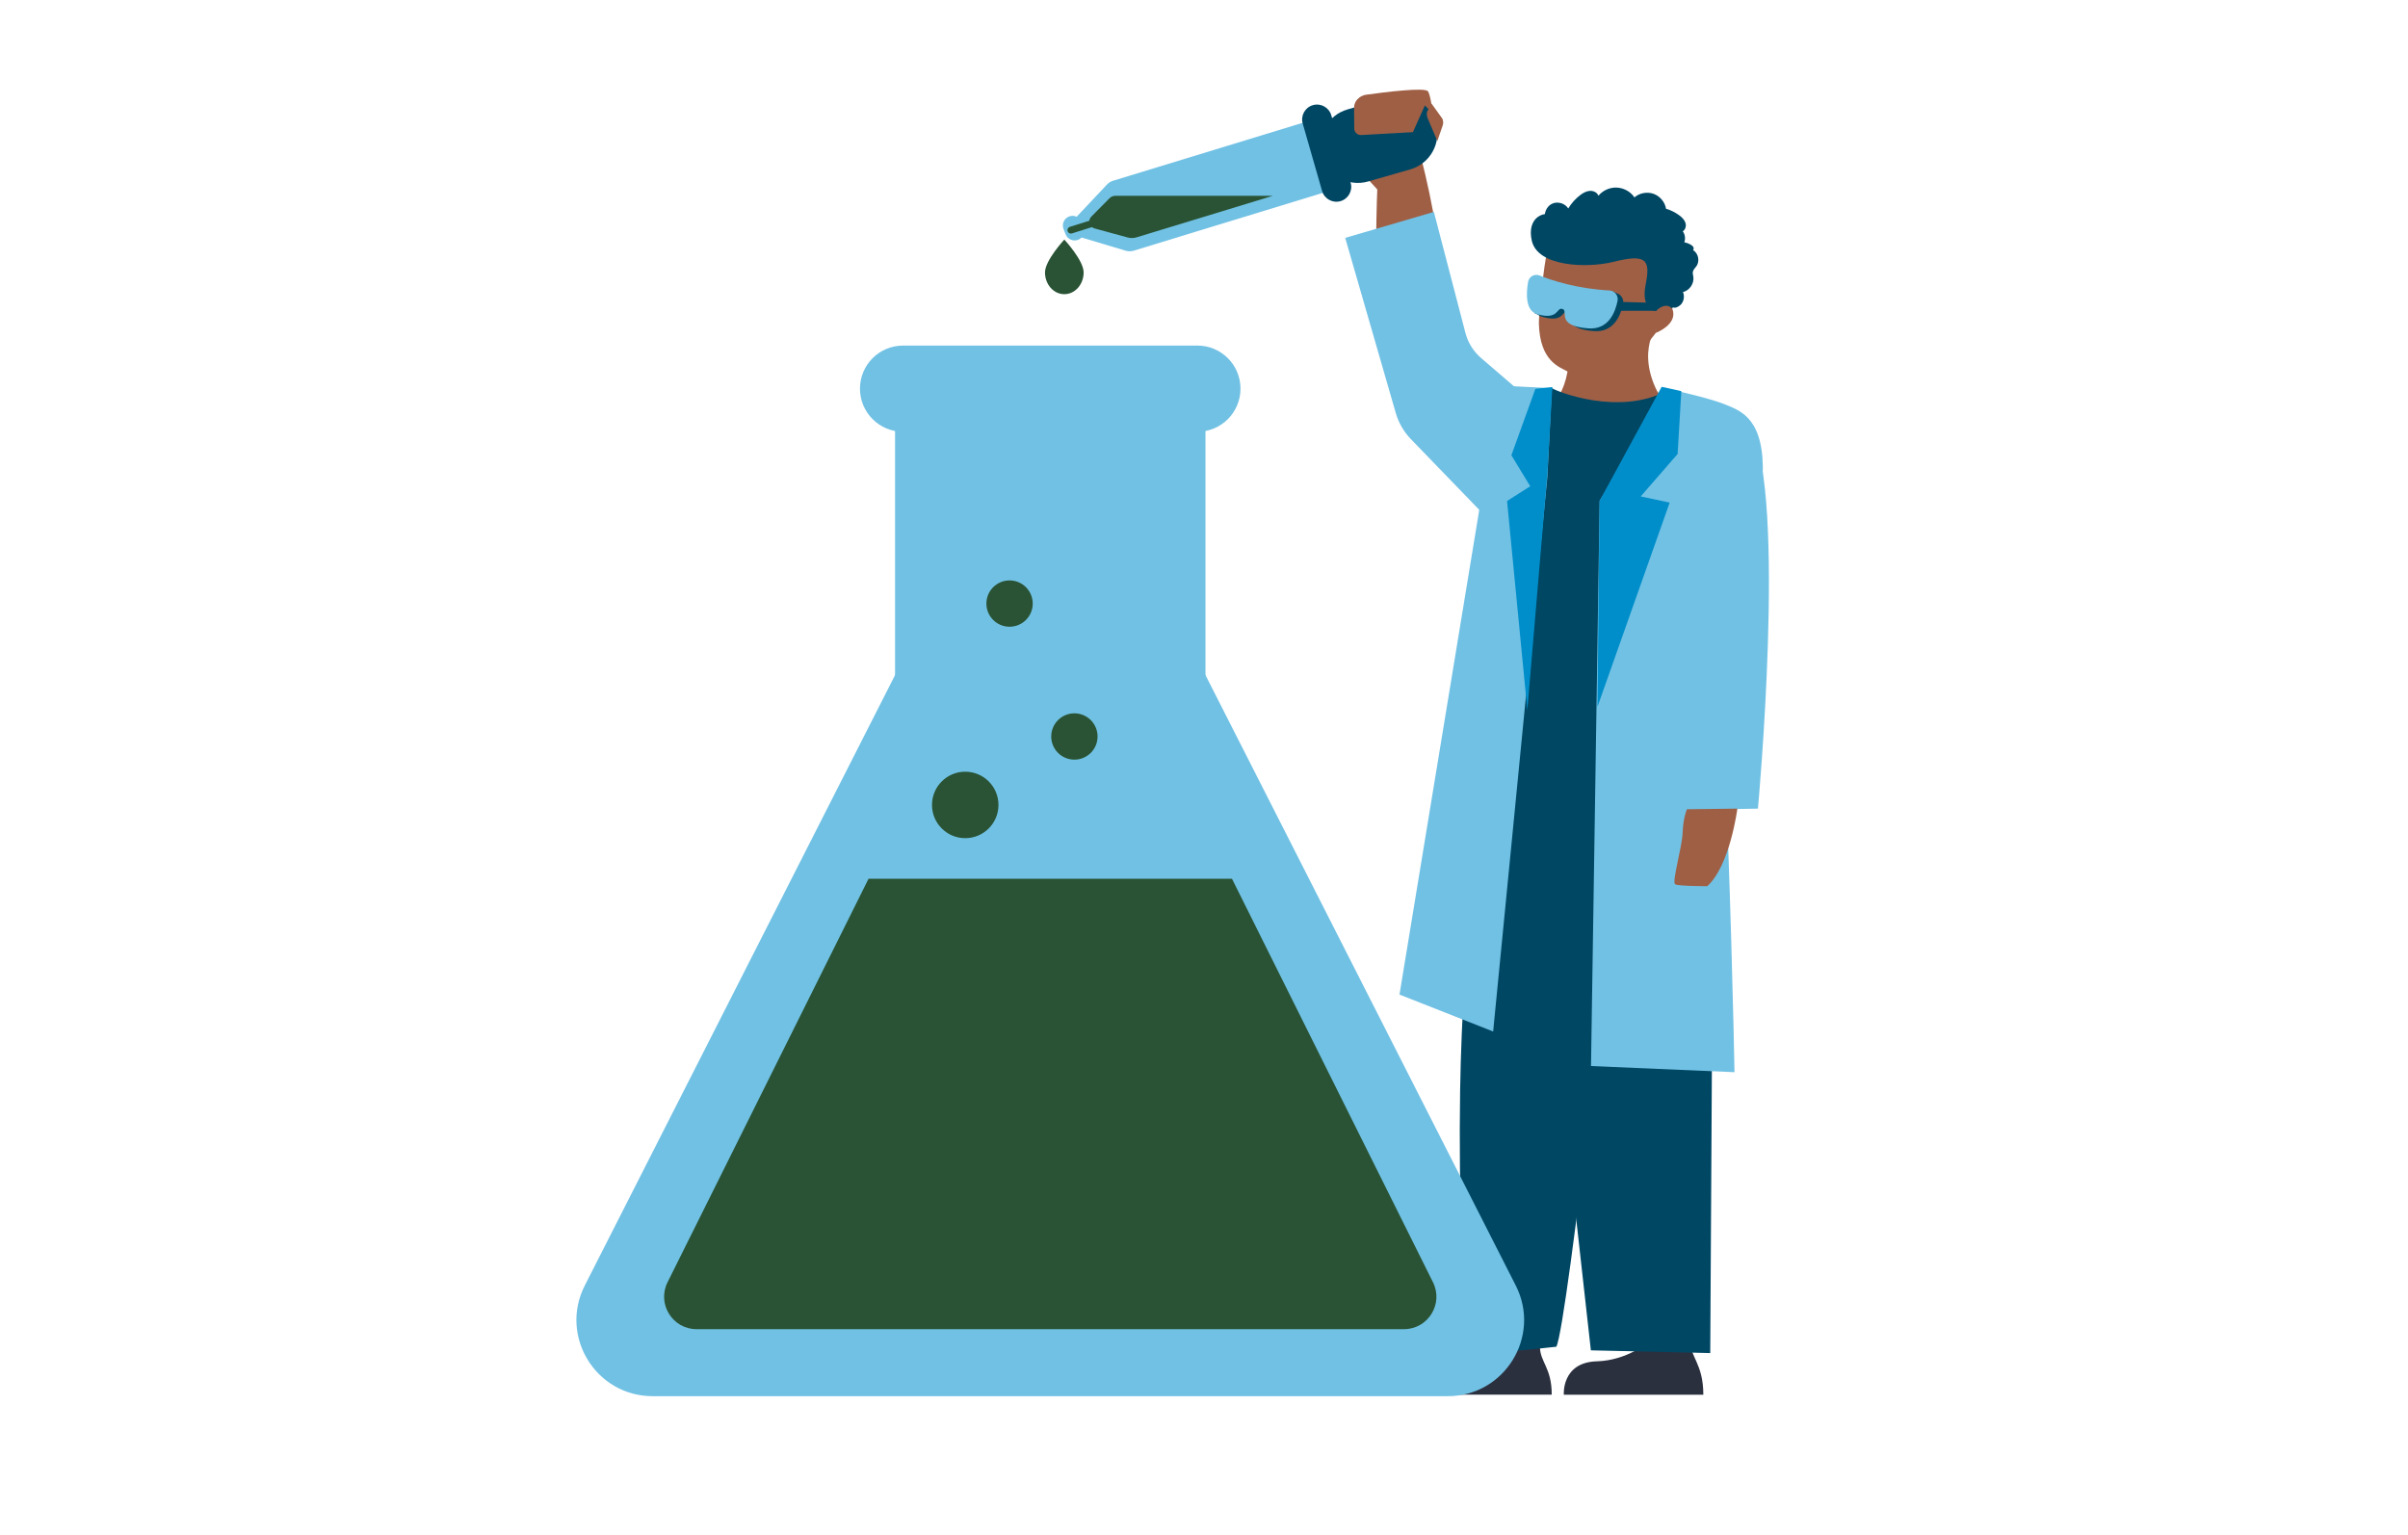 <svg width="251" height="160" viewBox="0 0 251 160" fill="none" xmlns="http://www.w3.org/2000/svg">
<path d="M176.126 139.614C176.126 141.464 177.548 142.136 177.548 145.414H163.005C163.005 145.414 162.748 142.036 166.441 141.929C169.612 141.843 172.005 139.9 171.969 139.614C171.933 139.329 176.126 139.614 176.126 139.614Z" fill="#2B303F"/>
<path d="M150.54 33.879C151.226 31.571 148.533 12.886 145.276 9.764C143.44 8.007 143.147 28.9 143.697 31.4C143.768 33.286 144.711 34.821 146.883 35.336C149.418 35.936 150.54 33.879 150.54 33.879Z" fill="#9F5F45"/>
<path d="M148.083 17.279L149.69 14.636C149.69 14.636 149.269 10.107 148.847 9.521C148.54 9.086 144.476 9.586 142.376 9.878C141.669 9.978 141.162 10.6 141.197 11.307L141.369 14.471L140.897 16.828L143.762 19.971L148.083 17.279Z" fill="#9F5F45"/>
<path d="M172.719 33.943C172.719 33.943 170.155 37.221 173.569 42.186C173.569 42.186 169.941 45.486 161.526 42.35C161.526 42.35 164.376 40.65 163.348 33.764L172.719 33.936V33.943Z" fill="#9F5F45"/>
<path d="M172.669 34.607C172.669 34.607 170.819 37.121 169.762 37.807C167.905 39.007 164.455 39.364 163.39 38.728C162.662 38.293 160.498 37.764 160.405 33.693C160.383 32.536 161.133 25.514 161.555 25.286C161.976 25.057 171.876 24.843 172.283 25.814C172.69 26.786 172.762 33.121 172.662 34.607H172.669Z" fill="#9F5F45"/>
<path d="M172.705 32.436C172.705 32.436 170.962 32.471 171.548 29.593C172.062 27.021 171.533 26.464 168.176 27.3C165.448 27.979 160.319 27.828 159.676 25.128C159.09 22.65 160.998 21.779 162.362 22.6C164.033 23.593 166.348 19.921 170.469 21.021C173.762 21.893 173.798 24.821 173.798 24.821C173.798 24.821 175.812 24.436 176.162 26.636C176.605 29.407 172.669 34.657 172.669 34.657L172.705 32.436Z" fill="#004764"/>
<path d="M172.612 32.429C172.612 32.429 173.534 31.4 174.305 32.171C174.984 33.793 172.612 34.7 172.612 34.7V32.429Z" fill="#9F5F45"/>
<path d="M172.94 41.043C168.333 44.714 162.947 41.943 162.547 41.007L167.94 38.707L171.333 39.436L172.933 41.043H172.94Z" fill="#9F5F45"/>
<path d="M160.518 140.407C160.518 142 161.747 142.578 161.747 145.407H149.211C149.211 145.407 148.99 142.493 152.176 142.4C154.911 142.321 156.976 140.65 156.947 140.407C156.918 140.164 160.526 140.407 160.526 140.407H160.518Z" fill="#2B303F"/>
<path d="M152.997 141.136C153.74 141.35 162.226 140.407 162.226 140.407C163.369 138.264 168.626 90.921 168.783 86.743C168.912 83.579 167.012 81.893 165.933 80.329C165.312 80.464 164.697 80.593 164.09 80.714C159.969 81.55 156.947 79.671 155.205 79.786C154.433 82.722 152.44 98.129 152.197 113.679C152.026 124.686 152.49 134.472 152.99 141.129L152.997 141.136Z" fill="#004764"/>
<path d="M176.983 79.614C176.983 80.421 178.591 84.157 178.591 85.157L178.269 141.071L165.826 140.786L159.119 80.7C164.891 81.636 173.119 80.743 176.976 79.621L176.983 79.614Z" fill="#004764"/>
<path d="M179.69 80.714C179.99 69.25 180.09 61.129 180.29 58.943C180.383 57.957 180.654 55.379 180.611 54.614C184.954 54.071 182.118 45.421 180.361 43.721C178.725 42.143 177.025 41.493 174.89 41.007L173.654 40.786C168.733 43.35 162.397 40.871 161.768 40.471C161.768 40.471 149.733 46.943 155.661 54.121C154.597 60.179 154.318 72.857 154.054 80.764C170.375 81.979 179.697 80.714 179.697 80.714H179.69Z" fill="#004764"/>
<path d="M174.783 83.436L177.54 82.478L168.126 83.071L169.412 83.493C171.162 84.064 173.055 84.05 174.79 83.443L174.783 83.436Z" fill="#004764"/>
<path d="M158.612 40.964L154.383 37.328C153.59 36.643 153.019 35.736 152.754 34.721L149.462 22.093L140.219 24.8L145.497 43.086C145.79 44.086 146.319 45.007 147.04 45.757L154.669 53.65L159.676 45.214L158.612 40.964Z" fill="#71C1E4"/>
<path d="M139.847 19.507L118.176 26.136C117.904 26.221 117.604 26.221 117.333 26.136L112.383 24.657C111.633 24.428 111.376 23.493 111.919 22.921L115.39 19.236C115.561 19.05 115.783 18.914 116.026 18.843L137.754 12.2L139.854 19.514L139.847 19.507Z" fill="#71C1E4"/>
<path d="M112.743 23.148C112.539 22.626 111.952 22.368 111.432 22.572C110.913 22.776 110.657 23.363 110.861 23.885L111.072 24.424C111.277 24.945 111.864 25.203 112.384 24.999C112.903 24.796 113.159 24.208 112.954 23.686L112.743 23.148Z" fill="#71C1E4"/>
<path d="M138.769 12.024C138.532 11.201 137.674 10.726 136.851 10.962C136.028 11.198 135.553 12.057 135.789 12.88L137.808 19.91C138.044 20.733 138.902 21.208 139.725 20.972C140.548 20.735 141.023 19.877 140.787 19.054L138.769 12.024Z" fill="#004764"/>
<path d="M144.842 10.151L140.461 11.408C138.387 12.004 137.189 14.168 137.784 16.242C138.38 18.316 140.544 19.515 142.618 18.919L146.998 17.662C149.072 17.066 150.271 14.902 149.675 12.828C149.08 10.754 146.916 9.555 144.842 10.151Z" fill="#004764"/>
<path d="M182.519 44.743C186.247 51.721 183.24 84.307 183.24 84.307L176.176 84.436L176.562 45.4L182.519 44.736V44.743Z" fill="#71C1E4"/>
<path d="M176.047 41.421C179.247 41.943 180.704 105.807 180.797 111.786L165.84 111.143L166.74 52.207L173.654 40.786L176.047 41.421Z" fill="#71C1E4"/>
<path d="M161.762 40.471C157.812 42.193 154.347 52.207 154.347 52.207L145.876 103.693L155.64 107.543L161.29 49.764L161.762 40.464V40.471Z" fill="#71C1E4"/>
<path d="M183.74 49.721C183.968 43.707 181.526 42.864 179.868 42.186C178.111 41.464 173.954 40.571 173.954 40.571L175.154 46.657C175.154 46.657 180.318 49.043 180.411 48.893C180.504 48.743 183.747 49.721 183.747 49.721H183.74Z" fill="#71C1E4"/>
<path d="M161.762 40.471L157.619 40.264L157.369 45.721L160.512 44.95L161.762 40.471Z" fill="#71C1E4"/>
<path d="M166.512 73.693L174.04 52.4L171.019 51.757L174.869 47.329L175.255 40.779L173.205 40.329L166.74 52.207L166.512 73.693Z" fill="#008ECA"/>
<path d="M159.204 74.036L161.297 49.257L161.811 40.35L160.04 40.543L157.54 47.464L159.504 50.693L157.09 52.236L159.204 74.036Z" fill="#008ECA"/>
<path d="M141.141 11.214L141.162 13.393C141.162 13.779 141.483 14.086 141.869 14.079L147.276 13.779L148.583 10.857L147.733 9.807L142.283 10.021C141.641 10.05 141.141 10.579 141.148 11.221L141.141 11.214Z" fill="#9F5F45"/>
<path d="M149.826 14.686L150.376 13.1C150.461 12.864 150.447 12.6 150.347 12.371L149.212 10.793L148.747 11.671C148.704 11.9 148.733 12.129 148.819 12.343L149.819 14.686H149.826Z" fill="#9F5F45"/>
<path d="M116.269 20.414C116.033 20.414 115.804 20.507 115.64 20.679L113.747 22.593C113.626 22.714 113.569 22.864 113.547 23.014L111.519 23.65C111.333 23.707 111.226 23.907 111.283 24.1C111.333 24.25 111.469 24.35 111.626 24.35C111.662 24.35 111.697 24.35 111.733 24.336L113.819 23.679C113.89 23.736 113.976 23.786 114.076 23.814L117.54 24.757C117.847 24.843 118.169 24.836 118.476 24.743L132.676 20.414H116.269Z" fill="#295334"/>
<path d="M112.954 28.4C112.954 29.657 112.054 30.671 110.94 30.671C109.826 30.671 108.926 29.657 108.926 28.4C108.926 27.143 110.94 24.979 110.94 24.979C110.94 24.979 112.954 27.143 112.954 28.4Z" fill="#295334"/>
<path d="M161.104 22.928C160.868 22.321 161.161 21.557 161.747 21.257C162.333 20.957 163.118 21.178 163.468 21.736C163.79 21.193 164.226 20.707 164.733 20.328C165.026 20.107 165.361 19.921 165.726 19.9C166.09 19.878 166.49 20.064 166.611 20.407C167.076 19.85 167.804 19.521 168.533 19.557C169.261 19.593 169.961 19.979 170.368 20.578C170.904 20.114 171.697 19.971 172.361 20.207C173.026 20.443 173.547 21.064 173.661 21.764C174.147 21.907 174.611 22.136 175.018 22.436C175.297 22.636 175.561 22.886 175.676 23.207C175.79 23.529 175.697 23.943 175.404 24.114C175.626 24.414 175.697 24.828 175.59 25.186C175.483 25.543 175.19 25.85 174.84 25.971" fill="#004764"/>
<path d="M175.311 31.621C175.54 31.286 175.59 30.829 175.426 30.45C176.119 30.286 176.618 29.543 176.504 28.836C176.476 28.671 176.426 28.507 176.454 28.343C176.497 28.107 176.704 27.936 176.84 27.736C177.197 27.214 177.026 26.407 176.483 26.079C176.561 25.986 176.554 25.843 176.497 25.743C176.44 25.643 176.333 25.571 176.226 25.507C175.783 25.257 175.254 25.15 174.747 25.207C174.733 25.857 174.711 26.5 174.697 27.15C174.676 28 174.654 28.85 174.547 29.693C174.504 30.05 174.44 30.407 174.376 30.757C174.326 31.05 174.19 31.421 174.226 31.721C174.311 32.414 175.076 31.964 175.311 31.629V31.621Z" fill="#004764"/>
<path d="M102.397 52.478L60.954 134.028C58.268 139.314 62.104 145.564 68.033 145.564H150.918C156.847 145.564 160.683 139.307 157.997 134.028L116.554 52.478C113.611 46.686 105.34 46.686 102.397 52.478Z" fill="#71C1E4"/>
<path d="M125.654 36.221H93.297V92.843H125.654V36.221Z" fill="#71C1E4"/>
<path d="M124.811 36.029H94.132C91.651 36.029 89.64 38.04 89.64 40.521C89.64 43.003 91.651 45.014 94.132 45.014H124.811C127.292 45.014 129.304 43.003 129.304 40.521C129.304 38.04 127.292 36.029 124.811 36.029Z" fill="#71C1E4"/>
<path d="M149.368 133.686L128.418 91.621H90.532L69.582 133.686C68.461 135.936 70.097 138.578 72.611 138.578H146.34C148.854 138.578 150.49 135.936 149.368 133.686Z" fill="#295334"/>
<path d="M100.612 87.386C102.525 87.386 104.076 85.835 104.076 83.922C104.076 82.008 102.525 80.457 100.612 80.457C98.698 80.457 97.147 82.008 97.147 83.922C97.147 85.835 98.698 87.386 100.612 87.386Z" fill="#295334"/>
<path d="M111.99 79.2C113.324 79.2 114.405 78.119 114.405 76.786C114.405 75.452 113.324 74.371 111.99 74.371C110.657 74.371 109.576 75.452 109.576 76.786C109.576 78.119 110.657 79.2 111.99 79.2Z" fill="#295334"/>
<path d="M105.233 65.343C106.566 65.343 107.647 64.262 107.647 62.929C107.647 61.595 106.566 60.514 105.233 60.514C103.899 60.514 102.818 61.595 102.818 62.929C102.818 64.262 103.899 65.343 105.233 65.343Z" fill="#295334"/>
<path d="M175.833 84.371L181.097 84.307C181.097 84.307 180.326 90.279 177.954 92.393C177.954 92.393 175.004 92.393 174.618 92.2C174.233 92.007 175.326 88.414 175.39 86.807C175.454 85.2 175.84 84.364 175.84 84.364L175.833 84.371Z" fill="#9F5F45"/>
<path d="M161.054 29.007C162.361 29.536 164.947 30.386 168.354 30.572C168.904 30.6 169.297 31.122 169.183 31.664C168.94 32.879 168.225 34.679 166.133 34.522C162.568 34.257 164.225 32.593 163.368 32.479C162.818 32.4 162.99 33.657 160.833 33.05C159.561 32.693 159.654 30.872 159.861 29.672C159.954 29.122 160.54 28.8 161.054 29.007Z" fill="#004764"/>
<path d="M168.833 30.743L168.098 30.364L168.155 30.907L168.848 31.229L168.833 30.743Z" fill="#004764"/>
<path d="M160.683 33.007L159.947 32.636L160.183 32.272L160.676 32.443L160.683 33.007Z" fill="#004764"/>
<path d="M160.476 28.722C161.783 29.25 164.369 30.1 167.776 30.286C168.326 30.314 168.719 30.836 168.604 31.379C168.362 32.593 167.647 34.393 165.554 34.236C161.99 33.972 163.647 32.307 162.79 32.193C162.24 32.114 162.412 33.372 160.254 32.764C158.983 32.407 159.076 30.586 159.283 29.386C159.376 28.836 159.962 28.514 160.476 28.722Z" fill="#71C1E4"/>
<path d="M169.04 31.479L172.947 31.586L172.611 32.4L168.769 32.407L169.04 31.479Z" fill="#004764"/>
</svg>
